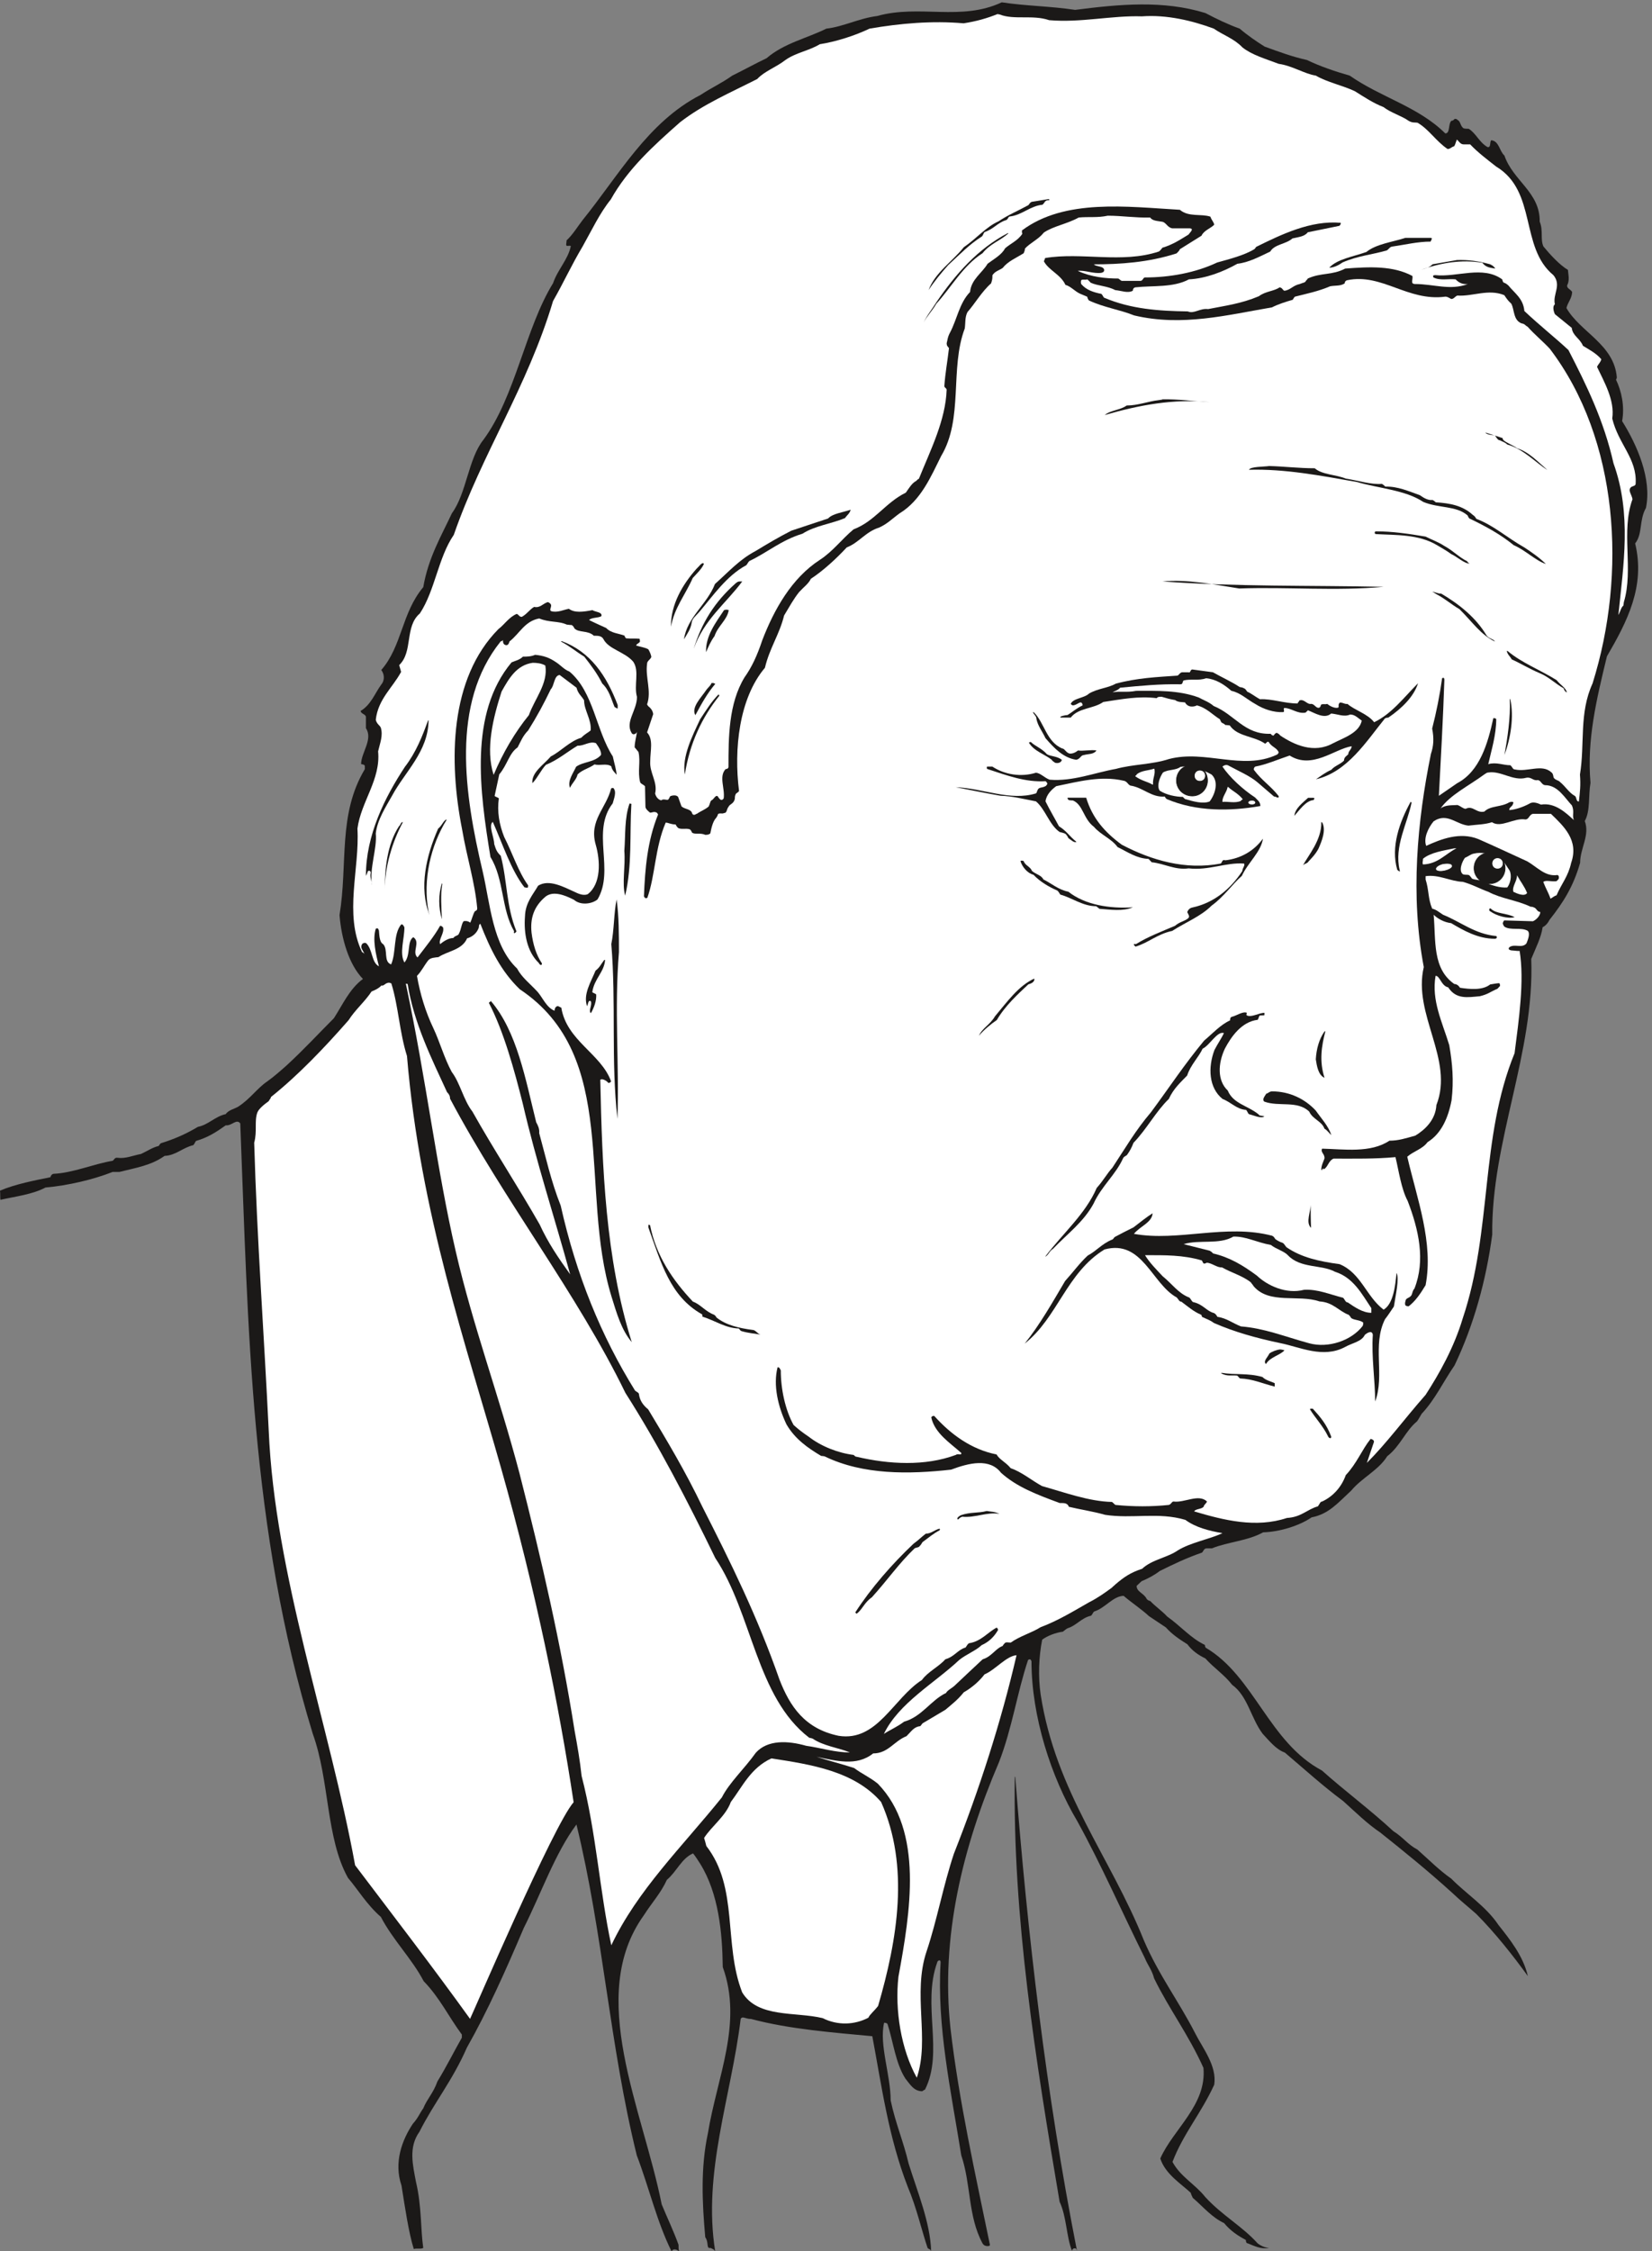 <svg xmlns="http://www.w3.org/2000/svg" xml:space="preserve" width="752.353" height="271.15mm" fill-rule="evenodd" stroke-linejoin="round" stroke-width="28.222" preserveAspectRatio="xMidYMid" version="1.2" viewBox="0 0 19906 27115"><rect x="0" y="0" width="19906" height="27115" fill="#808080" stroke="none"/><defs class="ClipPathGroup"><clipPath id="a" clipPathUnits="userSpaceOnUse"><path d="M0 0h19906v27115H0z"/></clipPath></defs><g class="SlideGroup"><g class="Slide" clip-path="url(#a)"><g class="Page"><g class="com.sun.star.drawing.ClosedBezierShape"><path fill="none" d="M0 28h19851v27089H0z" class="BoundingBox"/><path fill="#1B1918" d="M12071 28c294 45 579 45 884 91 538-69 1064-118 1569 38 142 74 272 137 414 188 92 79 198 152 300 216 180 66 340 124 511 162 152 74 340 138 515 188 374 262 828 374 1151 696 61 0 33-111 73-152 11 0 28-5 39-23 12 0 30 0 35 13 33 10 33 61 61 89 8 17 41 17 74 17 91 56 124 161 228 221 43 6 23-55 43-83 97 10 97 129 160 185 102 302 430 442 425 795 45 112 5 213 45 300 79 96 193 221 295 282 5 63 23 124-10 188 0 40 38 40 61 78-5 82-51 120-69 193 165 290 574 437 607 834 0 17-10 28-10 28 66 137 107 322 74 500 180 287 360 696 287 1046-84 148-38 313-130 427 125 517-96 941-340 1360-125 516-244 1008-198 1524-28 160 0 335-69 460 64 170-56 327-56 503-83 289-203 477-368 686-23 45-51 73-84 91-18 124-81 244-137 381 41 1138-483 2192-470 3320-73 548-221 1087-454 1575-140 203-232 408-397 584-15 23-33 61-56 91-137 112-203 300-358 419-106 170-305 259-434 414-170 158-272 282-478 323-147 101-386 175-584 180-180 102-424 115-617 193h-61c-36 0-36 28-58 51-186 64-338 137-508 221-74 56-143 91-221 124l-59 56c0 74 87 87 120 155 5 10 22 23 45 28 56 61 143 120 203 186 161 114 285 261 450 340 10 0 0 18 15 36 585 345 760 1139 1400 1479 279 249 579 470 861 731 119 74 170 158 289 221 153 135 257 244 409 351 171 175 420 335 567 556 134 170 300 374 355 617-175-243-401-528-622-749-101-89-193-162-284-249-305-277-595-510-872-731-165-112-289-237-447-379-243-180-464-381-703-584-107-38-188-142-267-226-142-188-180-455-368-590-92-120-221-204-323-318-84-41-157-91-216-170-89-56-185-119-259-203l-205-137c-84-79-204-158-305-244-130 5-221 147-353 188-16 10-21 33-38 51-120 27-176 119-285 152-23 13-38 28-56 41-84 10-188 50-249 96-40 198-51 442-18 664 183 1173 839 1948 1243 2957 180 419 419 731 617 1117 91 181 266 396 231 622-158 346-373 590-503 930 97 180 272 267 396 424 203 221 447 353 630 557 43 33 97 55 140 55-102 18-175-22-259-55-18 0-23-23-23-41-97-51-188-112-262-203-147-69-244-188-378-305-13-31-23-46-23-59-119-111-307-226-368-414 157-355 561-645 520-1092-180-401-414-708-594-1077-28-106-74-152-114-249-277-556-521-1117-811-1643-317-533-553-1265-553-1929-8-15-13-33-41-15-129 384-193 826-350 1230-442 1032-704 2114-585 3208 102 877 300 1755 475 2606 0 10-5 16-28 16-22 0-45-6-61-33-177-328-137-709-256-1060-125-782-295-1552-249-2324 0-45-41-18-41 0-185 511 82 1077-147 1532-15 5-33 20-33 20-102 0-147-84-203-152-120-186-148-452-216-658-5-10-23-15-41-15-61 266 79 627 79 934 58 277 155 498 216 760 109 350 262 714 272 1059-5-28-28-23-43-41-69-203-133-487-239-736-234-605-313-1207-427-1814-457-43-1002-84-1461-208-46 0-64-13-97-18-10 0-23 5-28 18-114 935-460 1852-307 2799-10-23-33-28-56-41-56 13-18-66-64-129-38-424-56-838 31-1247 112-686 424-1331 180-2007-5-419-51-889-272-1244-33-51-55-87-86-125-140 61-198 221-315 318-74 162-178 271-279 429-696 970-10 2339 216 3480 68 165 142 317 203 487 0 33 0 56 7 79-22-18-68-41-91 0-175-350-272-770-419-1156-330-1338-404-2664-727-3985-259 348-424 828-635 1247-213 501-434 998-685 1440-176 402-392 658-572 1014-135 188-79 404-41 607 69 290 54 566 87 792-33 18-74 0-114 13-61-193-107-505-148-764-96-280 8-552 137-745 61-66 84-129 125-185 46-114 124-188 170-323 112-183 198-358 295-528v-38c-160-216-267-445-460-643-142-271-368-492-516-774-170-148-277-331-396-470-267-478-221-1174-424-1735-755-2467-777-4903-874-7352-46-61-101 31-175 23-114 81-216 147-358 188-10 10-16 33-33 51-125 28-211 124-346 129-160 115-345 143-543 193h-82c-231 92-543 165-810 188-157 84-361 107-543 148-5-28 0-69-5-110 180-78 419-124 607-162 5-18 15-36 38-41 233-10 482-119 713-157 23-18 23-41 59-36 96 13 185-28 282-46 81-38 137-78 211-96 10-5 10-20 28-33 165-51 307-114 447-198 124-23 205-125 335-153 33-50 107-63 152-91 148-97 226-221 351-305 81-58 170-137 233-193 204-188 392-391 567-566 107-165 188-353 350-473-170-175-259-485-282-769 102-623-22-1212 305-1758v-38c-5-18-23-18-45-23 0-137 147-300 58-432v-134c0-36-58-36-64-74 125-74 171-211 249-318 46-55 36-129 0-175 252-289 244-686 506-998 61-357 221-623 345-890 176-239 198-658 379-884 386-521 505-1344 840-1887 56-165 181-285 214-447-15-13-51 10-56-13 0-18 5-38 5-56 74-68 132-165 193-244 432-533 787-1183 1422-1508 143-94 244-135 381-232 148-73 272-142 414-210 209-181 493-242 720-356 204-23 391-124 612-152 511-143 1009 66 1502-165Z"/></g><g class="com.sun.star.drawing.ClosedBezierShape"><path fill="none" d="M4256 170h15456v11470H4256z" class="BoundingBox"/><path fill="#FFF" d="M12047 175c176 68 397 0 595 68 381 33 754-58 1117-46 300-22 605 51 867 148 114 79 243 119 345 226 114 91 277 137 437 198 165 23 305 119 448 142 132 79 330 120 470 188 119 74 216 140 345 191 87 68 216 104 302 165 46 28 79 18 107 23 137 78 221 221 363 317 33 0 51-28 79-33 13-18 18-46 33-81 23 18 41 58 81 58h79c92 97 203 181 313 267 497 300 282 973 690 1308 102 124-12 231 18 351-30 22-18 81 0 119l203 165c11 97 97 124 135 216 69 43 160 89 221 162-10 41-38 59-51 92 82 175 216 401 183 622 74 308 300 483 282 783 0 27-23 27-51 40-51 38 5 93 13 149-142 386 15 843-104 1239-5 31-5 41-5 41-33 28-38 78-61 114 61-602 162-1214-59-1827-116-516-327-945-543-1364-158-148-346-295-531-470-13-150-114-211-193-308-13-10-23-22-51-33-13 0-18-22-23-40-233-170-546-23-805-51-23 0-36 5-23 28 79 41 181 13 267 23 38 40 84 63 147 56-211 81-414 0-635 0-63 0-23-56-33-97-233-124-510-112-810-89-160 84-290 46-451 120 0 5-15 20-23 28-5 22-38 22-73 38-84 17-112 73-186 81-22-8-22-36-58-41-61 46-170 46-249 107-216 91-406 114-612 155-97-13-170 61-244 28-350-5-686-28-1008-165-10-5-16-28-33-46-92-18-183-46-244-119-5-16-5-28 0-46 23-15 46 0 74-10 10 10 22 18 40 40 84 39 203 39 295 89 79 8 152 41 213 8 0-18 8-36 31-41 213-23 457 5 645-96 203-10 414-92 584-188 135-15 264-84 396-147 51-89 193-89 267-158 79-18 147-23 185-74l382-78c5-8 16-13 16-36-362-33-720 142-1020 290-5 5-13 23-23 28-119 73-300 119-447 160-261 124-574 180-869 180-22 0-22 33-50 41h-231c-18-8-23-18-41-28-153 0-328-18-488-92 81-12 193 38 285 23 10-5 33-5 33-35-10-51-89-33-125-67 313 0 658-22 998-132 6-10 28-22 39-50l261-163c28-63 107-86 153-132-5-33-33-56-46-97-107-38-264 8-368-83-628-36-1387-138-1903 249 0 17 0 33 5 40-56 84-142 117-208 175-41 79-137 130-211 186-63 109-198 188-211 340-129 132-157 330-241 488-31 56-31 96-41 129 0 31 10 36 28 59-18 157-45 300-56 457 0 18 16 18 28 41-12 373-198 736-335 1077-15 0-23 23-46 33-43 28-78 86-111 133-244 119-374 345-630 442-143 119-249 266-407 368-340 221-551 599-693 968-61 183-125 322-214 447-193 317-193 726-193 1077 0 18-17 28-35 28-84 91-5 233-23 353-33 45-56-5-74-28-28-13-43 38-73 51-16 10-16 38-33 73-41 38-97 56-143 89-5-5-33 31-55 0-13-61-87-51-130-89l-41-114c-17-23-57-23-92-10-10 5-10 23-28 43-23 8-56-15-84 8-35-8-63-41-73-82 33-139-69-249-59-388 0-127 41-262-38-348l74-221c-5-33-18-56-41-79-5-5-23-15-33-38 56-160-23-325 0-488 0-35 33-45 51-81 0-20-18-66-36-94-38-23-101-30-147-46 8-23 30-23 46-45 0-13 0-23-5-36-56-5-97 0-158-5-8 0-18-15-23-33-73-28-160-28-221-92-73-33-137-61-206-96 31-33 110-23 148-46 18-51-79-51-107-73-114 22-216 35-284-16-61 10-140 51-214 28-23-12 0-40 0-68 0-10-7-28-40-41-61 18-92 74-165 58-56 33-84 84-148 120-33 0-33-23-61-36-91 36-152 132-221 183-589 595-602 1585-437 2418 56 330 153 630 181 943 0 28-10 28-28 38-23 35-33 91-56 137-23-18-46-23-79-18-28 33-28 97-58 152-5 23-51 23-66 51-59 0-120 41-160 74-23-56 56-135 35-203-12-10-18-18-35-18-69 124-181 262-272 381-74-64 41-183-51-244-79 51-28 216-107 305-63-112 0-282 0-424-12-18-17-41-40-33-97 119-56 332-120 480-96-33-33-176-96-244-46-23-46-112-51-163-10-23-10-35-38-23-41 130 0 305 38 453-91-46-74-199-152-277-18-13-46 0-51 10-28 46 10 68 28 119-5-10-23-23-28-23-220-457-28-1003-56-1488 43-325 282-589 249-930 23-101 61-188 33-284-10-28-51-46-61-97 28-249 203-386 305-576l-23-82c170-162 63-464 249-622 183-277 221-673 409-947 345-992 884-1774 1196-2816 130-228 221-431 356-657 109-193 203-397 340-567 203-363 506-640 834-929 277-216 612-359 930-521 91-97 221-137 340-229 125-89 287-112 414-190 198-31 424-104 600-188 373-64 754-97 1133-64 152-23 284-61 408-111l28 5Z"/></g><g class="com.sun.star.drawing.ClosedBezierShape"><path fill="none" d="M11189 2398h1458v1097h-1458z" class="BoundingBox"/><path fill="#1B1918" d="m12635 2398 10 5c0 17-20 0-43 17-13 5-18 28-41 46-152 15-244 125-396 142-18 5-18 33-41 43-106 32-147 106-260 144-13 12-13 28-30 51-158 101-254 205-407 345-91 103-170 199-238 303 78-211 284-341 424-516 160-110 266-244 422-314 107-73 231-124 356-193 13-10 13-28 41-40l203-33Z"/></g><g class="com.sun.star.drawing.ClosedBezierShape"><path fill="none" d="M5024 2598h14406v18317H5024z" class="BoundingBox"/><path fill="#FFF" d="M13348 2598c170 0 335 27 511 22 28 41 89 41 147 51 46 10 61 69 119 79h204c73 0 0 58-6 74-96 58-182 119-317 160-5 5-18 28-41 45-442 148-934 5-1371 79-5 5-5 23-16 38 56 109 204 160 260 285 63 17 114 78 175 106l86 36c5 5 5 28 23 46 175 83 373 111 544 180 576 137 1122-5 1661-97 78-40 170-68 249-91 10-10 10-23 28-38 142-36 282-64 424-125 63-12 124 0 175-35 0-15 8-33 31-38 419-87 728 259 1183 198 23 0 46 15 69 28 33 0 38-23 73-41 186 13 374-84 567-5 28 41 46 69 84 102 40 73 22 198 124 238 41 6 41 23 74 41 73 84 188 180 266 264 834 1095 930 2710 516 4031-165 361-91 724-152 1098 10 132 0 210-13 325-38 0-23-54-51-69-66-36-112-114-175-165-18-23-61-23-79-56-5-23-5-46-28-63-114-102-284 0-437-33-28 0-28-28-56-51-86 0-170-41-266-13 38-170 96-350 96-544-12-10-17-10-35-10-66 305-163 640-435 783l-221 152c23-442 51-930 66-1394 0-23-5-33-27-23-28 203-69 409-120 607 23 119 18 208-15 305-165 810-249 1706-86 2568-135 572 368 1111 152 1662-10 180-140 299-254 368-119 33-203 61-312 61-227 152-549 102-811 96-23 46 36 64 28 120-10 28-38 84-38 129 5 36 23-38 28 0 51-22 56-101 119-129 244 0 498 5 747-18 41 170 69 381 147 528 133 346 216 714 82 1054-31 34-23 79-51 97-13 15-36 15-53 38-5 23-16 41-5 69 17 10 22 10 40 10 84-66 142-153 203-254 97-511-101-1031-221-1547 79-69 183-91 244-175 165-102 249-290 290-506 28-238 10-442-28-663-86-282-216-538-165-834 51-5 68 121 152 138 97 148 234 120 381 107 97-23 125-51 198-84 16 0 28-23 46-40 0 0 0-23-8-33-33 0-73 10-111 15-92 73-244 58-364 40-10-17-33-45-68-45-267-187-221-522-249-834 46 45 124 91 211 101 147 87 322 188 526 188 22 0 33-18 17-33-256-23-426-170-640-256-51-33-81-61-132-74-51-119-38-226-79-351v-40c160-23 300 63 447 68 120 33 206 84 308 120 157 84 345 101 510 180 28 0 38 8 38 8 36 10 36 51 79 56 0 45-51 96-89 111l-345-10c-13 10-18 33-18 33 0 8 5 23 18 41 73 51 203 5 282 51 35 33 0 114-15 152-54 64-143 0-206 46-28 35 28 40 51 40 35 5 58 5 73 5 59 365-10 830-61 1231-419 1026-266 2126-625 3195-106 353-281 663-447 920-259 294-464 576-708 820l86-254c0-13-8-28-41-35-106 132-165 294-299 436-51 143-153 257-285 318-23 0-28 28-51 58-134 38-198 130-373 140-373 124-759 28-1118-79 18-33 82-23 115-56 0-22 28-35 40-63-101-97-271 18-403 0-23 0-23 28-56 41-211 22-424 22-645 0-18-13-18-18-41-36-277-5-577-117-843-191-125-68-244-170-377-215-66-79-135-102-171-166-304-60-553-243-751-464-18 0-23 0-36 17 41 193 234 313 363 430 0 35-38 0-68 23-369 137-803 114-1194 22-13 0-18-5-36-22-185-23-391-102-543-221-69-46-125-89-181-140-101-183-154-432-154-658-11-18-16-41-39-36-55 216 6 473 107 686 102 176 257 285 419 381 18 0 41 5 41 5 465 226 1021 216 1524 160 216-81 465-142 602 38 191 171 430 262 707 364 30 0 53 0 69 5 17 5 35 18 40 40 135 33 295 56 437 97 328 51 645-36 968 61 124 91 284 132 447 160-158 74-384 112-539 208-124 87-310 109-429 221-142 46-221 102-322 188-8 10-28 23-41 38-79 59-175 127-277 178-188 107-373 221-584 300-107 68-249 106-359 185-33 0-56-10-74 8-5 10-23 23-23 33-84 28-134 129-241 160-97 89-216 203-325 305-43 45-97 63-117 101-183 87-290 285-506 346-83 63-165 96-243 147 180-373 612-612 906-889 84-69 204-114 272-180 92-41 153-105 198-183 0-5-5-23-18-28-106 56-185 165-332 188-18 10-28 33-41 51-96 28-134 111-244 142-78 89-213 152-282 249-345 221-538 746-1003 673-409-84-589-356-714-678-266-760-589-1413-929-2081-204-426-425-795-653-1173-56-46-102-102-112-188-5-15-28-23-46-38-409-658-708-1390-896-2228-117-294-181-589-259-873 5-56-18-97-36-130-129-516-231-1095-548-1463-64 41 63-43-23 23 180 345 307 810 409 1214 162 701 383 1372 571 2057-142-198-267-381-368-602-262-459-556-906-810-1359-107-137-148-345-249-477-92-170-143-361-221-526-97-203-160-414-198-631 55-56 83-119 134-185 28-36 86-36 125-41 109-74 284-84 345-226 64-18 119-63 142-132 0-10 0-38 18-43 119 305 249 571 475 788 1214 810 709 2413 1105 3701 63 203 119 401 244 549-318-1014-356-2103-379-3158 16-22 74 6 97 36 5 0 23 0 33-18-120-335-534-487-600-889-7 0-22-12-40-18-23 0-41 23-41 56-96-38-140-152-203-226-97-106-188-170-249-283-295-279-323-777-414-1168-221-935-386-2022 216-2771 5-5 18 0 28-18 0 23 0 58 40 63 23 0 33-22 39-45 124-97 182-244 358-277 124 51 231 28 332 74 36 5 51 5 59 5 15 10 23 17 33 40 51 56 165 21 234 89 50 0 94 0 116 41 64 124 257 152 359 272 78 114 5 282 45 424 0 165-147 302-63 437 18 28 58 5 63-18-5 51-28 124-28 188l46 56c28 119-13 233 20 363 8 23 41 28 59 51l5 244c0 28 33 55 56 73 28 0 45-18 81 0 0 0 15 18 15 23-129 318-157 653-170 986 13 17 13 28 41 17 96-271 91-602 221-906 33 0 61 22 119 22 5 6 15 34 38 46 41 15 81 0 125 10 17 5 22 13 35 41 28 28 102 0 158 28 23 0 45 0 63-18 10-51 28-142 69-185 15-18 23-41 23-46 20-18 50 0 73-13 38 0 28-45 56-78 10-28 61-33 74-92 0-10 0-38 10-56 8-18 28-18 41-40-64-503 0-1115 312-1484 56-238 175-401 231-630 64-106 114-198 181-282 63-68 109-96 142-160 147-96 307-243 432-378 147-56 226-188 391-239 101-46 157-107 244-170 259-157 378-442 502-691 272-452 102-1054 285-1537 10-73 0-134 33-198 86-96 170-244 284-345 16-46 16-61 16-97 30-50 86-61 124-89 64-81 161-119 253-177 0-5 15-28 15-56 63-69 165-112 228-193 117-79 277-102 420-181 119-12 226 5 350-22Z"/></g><g class="com.sun.star.drawing.ClosedBezierShape"><path fill="none" d="M11130 2807h1021v1079h-1021z" class="BoundingBox"/><path fill="#1B1918" d="m12145 2807 5 5c-96 86-221 124-311 238-234 149-376 410-557 609-51 89-114 148-152 226 38-86 101-160 152-243 232-342 504-648 863-835Z"/></g><g class="com.sun.star.drawing.ClosedBezierShape"><path fill="none" d="M16017 2865h1237v360h-1237z" class="BoundingBox"/><path fill="#1B1918" d="M16934 2865h305c31 0 0 33 0 45-157 0-310 38-470 61-28 8-38 36-61 46-183 52-346 64-529 143-46 33-107 64-162 64 96-104 287-132 447-189 119-97 318-120 470-170Z"/></g><g class="com.sun.star.drawing.ClosedBezierShape"><path fill="none" d="M17125 3131h894v118h-894z" class="BoundingBox"/><path fill="#1B1918" d="M17557 3132c130-4 255 11 398 51 27 14 40 19 63 52-51-10-114-10-155-70-255-42-494 0-738 83 45-13 96-23 137-65l295-51Z"/></g><g class="com.sun.star.drawing.ClosedBezierShape"><path fill="none" d="M13312 4810h1264v191h-1264z" class="BoundingBox"/><path fill="#1B1918" d="M14008 4810c188-4 369 23 567 33-437-42-852 36-1263 156 66-58 185-58 264-115 137 0 261-51 382-64 28-5 45-5 50-10Z"/></g><g class="com.sun.star.drawing.ClosedBezierShape"><path fill="none" d="M17897 5212h749v449h-749z" class="BoundingBox"/><path fill="#1B1918" d="m17907 5212 194 63c10 0 0 10 17 28 39 33 107 56 163 96 142 45 245 159 364 261-124-74-290-255-483-306-28-28-61-36-90-51-23 0-36-28-59-58-38-6-83-6-116-33h10Z"/></g><g class="com.sun.star.drawing.ClosedBezierShape"><path fill="none" d="M15050 5612h3578v1182h-3578z" class="BoundingBox"/><path fill="#1B1918" d="M15293 5613c188 5 358 27 549 27 91 79 251 74 376 125 152 23 300 74 434 63 18 11 23 16 41 33 148-5 285 57 415 103 51 36 101 64 152 58 18 6 18 11 41 28 170 11 323 38 447 153 18 10 28 23 41 46 208 78 368 226 581 346 92 61 183 124 257 198-125-41-244-165-386-226-165-133-328-222-526-318-13 0-23-23-31-41-139-120-345-84-535-163-211-143-553-166-796-239-448-79-872-160-1303-148 17-40 180-35 243-45Z"/></g><g class="com.sun.star.drawing.ClosedBezierShape"><path fill="none" d="M8242 6138h2009v1563H8242z" class="BoundingBox"/><path fill="#1B1918" d="M10250 6139c-10 45-46 68-68 101-163 69-364 92-512 188-259 79-424 227-640 329-15 12-23 35-38 51-234 124-405 373-557 552-51 61-97 89-102 147-13 74-51 124-91 193 35-262 279-423 373-666 171-153 296-295 489-397 147-89 271-163 431-245l443-147c56-61 181-73 272-106Z"/></g><g class="com.sun.star.drawing.ClosedBezierShape"><path fill="none" d="M16565 6400h1144v390h-1144z" class="BoundingBox"/><path fill="#1B1918" d="M16583 6400c193 0 387 28 595 63 79 40 160 68 226 113 105 56 179 138 275 184 5 15 28 28 28 28-63 0-147-81-221-115-63-46-125-79-171-107-221-133-501-120-732-133-27 0-22-37 0-33Z"/></g><g class="com.sun.star.drawing.ClosedBezierShape"><path fill="none" d="M8085 6782h399v767h-399z" class="BoundingBox"/><path fill="#1B1918" d="m8477 6787 5 5c-28 63-89 119-135 170-87 199-222 359-262 586-4-268 142-512 308-698 38-35 51-63 79-68l5 5Z"/></g><g class="com.sun.star.drawing.ClosedBezierShape"><path fill="none" d="M8359 7003h586v812h-586z" class="BoundingBox"/><path fill="#1B1918" d="M8916 7003h28c-198 266-461 460-585 811 96-313 251-563 506-789 23-17 28-22 51-22Z"/></g><g class="com.sun.star.drawing.ClosedBezierShape"><path fill="none" d="M14008 6996h2666v97h-2666z" class="BoundingBox"/><path fill="#1B1918" d="M14008 7003c883 65 1768 46 2665 65-569 52-1163 0-1741 20-325-51-620-112-924-85Z"/></g><g class="com.sun.star.drawing.ClosedBezierShape"><path fill="none" d="M17259 7127h756v601h-756z" class="BoundingBox"/><path fill="#1B1918" d="M17259 7127c27 0 73 27 106 22 221 130 420 291 547 504 28 41 84 41 102 74-175-84-267-231-428-390-101-58-162-119-282-183-23-17-35-22-45-27Z"/></g><g class="com.sun.star.drawing.ClosedBezierShape"><path fill="none" d="M8507 7343h276v513h-276z" class="BoundingBox"/><path fill="#1B1918" d="M8753 7343s10 0 28 5c-18 119-130 189-171 313-51 70-74 131-102 194-9-194 119-359 217-507 0 0 18-5 28-5Z"/></g><g class="com.sun.star.drawing.ClosedBezierShape"><path fill="none" d="M6759 7722h685v812h-685z" class="BoundingBox"/><path fill="#1B1918" d="M6769 7722c346 129 539 415 674 770v41c-15 0-21-10-38-18-41-97-64-203-148-282-63-125-137-222-217-324-96-58-170-124-281-182l10-5Z"/></g><g class="com.sun.star.drawing.ClosedBezierShape"><path fill="none" d="M18156 7841h726v500h-726z" class="BoundingBox"/><path fill="#1B1918" d="M18166 7841c170 143 392 227 591 351 51 65 107 87 124 148-17-5-33-23-40-50-102-56-176-136-288-182-132-56-222-114-337-166-17-33-50-56-60-101h10Z"/></g><g class="com.sun.star.drawing.ClosedBezierShape"><path fill="none" d="M5793 7887h1638v3354H5793z" class="BoundingBox"/><path fill="#1B1918" d="M6448 7887c102 10 171 33 255 91 51 33 92 84 160 112 290 244 318 708 521 1021 18 84 41 152 46 221-23-28-56-56-64-102-56-40-135-5-203-23-61 46-142 61-203 120-13 61-64 101-92 162-33-84 41-180 74-254 86-63 221-51 300-142 7-46-33-102-61-142-79-28-143 35-221 30-125 74-234 170-382 231-61 64-102 160-163 221-13-129 135-221 222-322 125-64 226-183 368-226 44-46 79-59 112-87 13-129-79-243-79-363-33-56-73-79-91-152l-203-153c-69 5-64 130-107 171-87 180-166 327-273 497-63 64-86 125-127 204-101 68-124 210-221 325l-56 260c13 12 28 12 51 28-23 160 5 317 64 465 101 198 170 419 289 584 0 0 0 23-7 28-16 0-23 0-38-5-160-204-262-521-381-788-56 41 17 188 17 267 23 74 33 96 79 142 79 300 64 605 188 907 10 0-41 56-28 0-155-267-119-625-284-892-129-788-261-1728 254-2345 40-18 96-28 137-69 46 0 96 0 147-22Z"/></g><g class="com.sun.star.drawing.ClosedBezierShape"><path fill="none" d="M5904 7983h673v1351h-673z" class="BoundingBox"/><path fill="#FFF" d="M6419 7983c45 0 106 5 152 33 36 215-130 404-198 597-166 204-314 454-425 720-101-312-5-692 96-1004 89-159 181-319 375-346Z"/></g><g class="com.sun.star.drawing.ClosedBezierShape"><path fill="none" d="M11516 8064h5572v2081h-5572z" class="BoundingBox"/><path fill="#1B1918" d="m14371 8064 244 33c102 58 226 114 323 178 28 5 33 5 51 15 17 5 23 18 40 41 51 22 97 61 153 91 142-8 294 51 454 51 0-13 16-18 21-36 58-23 91 51 142 41 41 0 58 56 96 46 18-8 18-23 23-36 23-15 46 0 74-10 28 23 86 56 130 46 17-8 0-28 12-46 10-41 69 10 102 0 91 79 244 119 322 221 211-102 351-290 529-470-51 163-198 305-358 414-23 0-41 10-41 10-221 272-452 646-831 733 61-41 107-79 186-115 35-45 114-68 152-111 0-41 31-54 51-75 0-41 41-58 41-97-209 33-475 283-747 112-142 47-285 110-414 133-13 10-18 15-18 38 97 132 203 193 300 318 5 40-38 0-56 5l-198-170c-92-79-226-135-351-203-18-11-45-11-73 12 88 130 241 272 396 374 15 22 61 45 61 101-363 64-770 69-1129-84-15-12-23-30-23-30-157 13-254-102-401-130-41 0-46-55-97-61-271-63-543 11-810 66-56 41-119 102-129 183 50 102 111 204 162 300 92 56 125 119 211 188-28 15-64-23-92-41-10-5-10-22-27-40-11-23-46-28-84-38-125-87-170-272-285-369-147-28-282-63-429-68-193-33-358-69-538-102 322 10 655 170 967 74 13-5 13-51 41-64 23-10 38-5 74-23 5-5 10-5 22-27 0-11-12-28-22-33-239 15-465-69-704-148-5-13-5-18 0-28h63c148 97 346 130 526 74 56 5 102 61 165 84 277 23 539-84 798-130 211-58 432-51 640-119 438-115 885 142 1299-52 8-5 13-5 23-28-23-58-84-63-120-124-15-13-22 5-43 20-132-94-335-84-427-221-15 0-33-5-55-5-5-10-18-15-41-28-5 0-15-23-23-41-84-51-162-139-277-167-28 15-73 20-101 5-13-5-34-23-42-41-33-5-84 0-119-28-61-10-107-23-163-40-23 0-51 0-58 17-221-28-425 13-645 46-120 84-300 69-392 188h-119c-33-13 58-31 81-31 61-38 102-78 181-116 0-8 0-23-18-36-33 0-46 28-97 36-5 0-23-8-28-18 28-69 165-69 221-125 110-63 221-63 323-119 256-69 493-79 736-96 23 0 23-28 59-41h80c28 13 17-37 50-33Z"/></g><g class="com.sun.star.drawing.ClosedBezierShape"><path fill="none" d="M13406 8169h3004v843h-3004z" class="BoundingBox"/><path fill="#FFF" d="M14533 8169c115 10 216 73 305 152 110 23 184 101 291 160 96 61 221 102 330 96 28 0 0-35 15-50 86 0 160 74 257 56 5-6 22-18 28-28 78 28 198 112 281 39 82 7 155 45 229 12 56 0 89 38 140 74-33 147-209 203-346 272-231 129-470 18-635-92-15-17-20-22-43-33-18 0-30 23-40 33-11 0-28-10-33-22-318 12-433-232-687-334-59-51-120-69-183-104-244-89-498-79-752-79-119 23-193 0-284 18 27-18 63-23 91-56 244-23 475-46 724-41 35 0 23-23 40-46 84-22 181 6 272-27Z"/></g><g class="com.sun.star.drawing.ClosedBezierShape"><path fill="none" d="M8366 8227h255v388h-255z" class="BoundingBox"/><path fill="#1B1918" d="M8596 8227c5 0 10 5 23 10-97 114-166 239-240 377-55-92 74-217 126-296 28-41 58-58 68-91h23Z"/></g><g class="com.sun.star.drawing.ClosedBezierShape"><path fill="none" d="M8246 8364h424v965h-424z" class="BoundingBox"/><path fill="#1B1918" d="m8663 8369 5 10c-209 262-357 570-416 949-37-216 92-466 184-664 79-120 136-212 222-300l5 5Z"/></g><g class="com.sun.star.drawing.ClosedBezierShape"><path fill="none" d="M18128 8420h91v675h-91z" class="BoundingBox"/><path fill="#1B1918" d="M18198 8420c47 215 5 470-70 674 36-204 75-448 64-674h6Z"/></g><g class="com.sun.star.drawing.ClosedBezierShape"><path fill="none" d="M12446 8578h767v574h-767z" class="BoundingBox"/><path fill="#1B1918" d="M12456 8578c129 124 152 359 346 438 28 0 46 56 92 61 33 0 60-10 96-38 62 10 159-12 222 0-36 51-96 38-155 56-33 0-44 51-90 56-152-23-261-135-369-260-41-86-92-147-109-230 0-38-33-56-43-83h10Z"/></g><g class="com.sun.star.drawing.ClosedBezierShape"><path fill="none" d="M4409 8674h756v1991h-756z" class="BoundingBox"/><path fill="#1B1918" d="M5164 8679c-5 373-285 618-438 902-79 140-180 295-198 457 18 184-79 415-46 626 0-50-28-96-15-152 0-23-18-31-36-18 0 10-10 33-22 56 0-494 228-946 470-1314 132-171 211-369 280-562l5 5Z"/></g><g class="com.sun.star.drawing.ClosedBezierShape"><path fill="none" d="M12397 8936h399v256h-399z" class="BoundingBox"/><path fill="#1B1918" d="M12425 8940c46 46 130 75 189 143 38 28 130 23 181 70-10 38-56 43-84 33-13-13-31-18-36-33-78-65-217-105-277-208 0 0 17-14 27-5Z"/></g><g class="com.sun.star.drawing.ClosedBezierShape"><path fill="none" d="M13958 9232h693v437h-693z" class="BoundingBox"/><path fill="#FFF" d="M14224 9237c130-21 249 23 375 92 86 80 50 227-23 324-79 33-199 0-288-27-13 0-18-13-36-28-78 0-199-23-278-75-39-58 0-160 38-217 59-41 149-23 212-69Z"/></g><g class="com.sun.star.drawing.ClosedBezierShape"><path fill="none" d="M17358 9301h1607v577h-1607z" class="BoundingBox"/><path fill="#FFF" d="M17937 9304c152-22 295 107 453 64 63-13 81 38 137 28 41 0 46 56 91 61 153 0 237 153 323 244 33 74 0 120 23 176-92-84-226-214-396-186-36-17-97-40-138-12-83 45-175 73-243 78-6-33 40-43 45-78 18-28-28-23-45-16-98 61-228 38-301 112-97 23-137-79-226-33-36-5-51-28-97-46-63 5-142-5-205 41 119-166 335-268 528-410 23-13 28-23 51-23Z"/></g><g class="com.sun.star.drawing.ClosedBezierShape"><path fill="none" d="M14729 9477h247v187h-247z" class="BoundingBox"/><path fill="#FFF" d="M14803 9482c46 45 115 73 171 143 0 10-17 5-23 23-74 28-143 5-222 10 0-69 50-108 64-181l10 5Z"/></g><g class="com.sun.star.drawing.ClosedBezierShape"><path fill="none" d="M13679 9258h236v193h-236z" class="BoundingBox"/><path fill="#FFF" d="M13881 9447c-55-33-128-43-201-97-2-10 15-8 18-25 63-47 135-42 211-67 18 67-23 117-15 192l-13-3Z"/></g><g class="com.sun.star.drawing.ClosedBezierShape"><path fill="none" d="M6323 9488h1090v2136H6323z" class="BoundingBox"/><path fill="#1B1918" d="M7388 9489c50 45 5 142-5 187-263 338 27 803-183 1157-67 56-205 74-283 5-102-51-244-114-342-40-142 119-188 261-170 436 18 143 56 267 125 369 0 35-28 18-38-5-143-137-182-358-166-562 5-165 97-261 158-368 133-84 313 18 450 79 56 28 107 40 148 23 163-125 153-403 95-601-80-289 127-432 188-675 0 0 12 0 23-5Z"/></g><g class="com.sun.star.drawing.ClosedBezierShape"><path fill="none" d="M12863 9607h2357v1796h-2357z" class="BoundingBox"/><path fill="#1B1918" d="M12877 9608h211c74 244 221 414 429 566 358 188 766 308 1193 227 22-23 15-51 55-39 188-22 346-114 453-261-23 160-181 289-254 448-115 101-221 256-364 358-129 130-317 203-475 305-184 40-285 142-438 188 0 10-55-41 0-28 148-92 313-153 471-221 59-51 120-56 160-92 23-22 0-45-12-73 12-33 35-51 63-56 259-56 457-221 600-438 5-46 35-64 22-91-221-16-424 86-668 58-165 23-290-58-448-74 0-7-22-23-35-40-142-5-254-84-374-143-73-101-203-147-284-243-130-97-130-267-254-318-5 0-28 0-51-5 0 0-32-32 0-28Z"/></g><g class="com.sun.star.drawing.ClosedBezierShape"><path fill="none" d="M15596 9609h245v218h-245z" class="BoundingBox"/><path fill="#1B1918" d="M15762 9609h64c28 10 5 5 5 27-97 6-171 121-235 190 12-92 97-153 166-217Z"/></g><g class="com.sun.star.drawing.ClosedBezierShape"><path fill="none" d="M16809 9657h202v841h-202z" class="BoundingBox"/><path fill="#1B1918" d="M17009 9667c-51 254-211 526-144 811 13 41-22 0-28 0-82-277 28-580 161-821l11 10Z"/></g><g class="com.sun.star.drawing.ClosedBezierShape"><path fill="none" d="M7516 9676h94v1113h-94z" class="BoundingBox"/><path fill="#1B1918" d="M7608 9682c-22 369 11 737-75 1106-41-147 5-351-10-539 15-198 0-392 63-572l22 5Z"/></g><g class="com.sun.star.drawing.ClosedBezierShape"><path fill="none" d="M17175 9802h1785v1023h-1785z" class="BoundingBox"/><path fill="#FFF" d="M18471 9802h217c152 147 340 317 244 590-36 165-115 249-176 391-30 10-40 23-73 41-23-69-59-127-87-201 28-28 102 0 160-10 6-10 28-18 28-41 0-10 0-28-17-33-148 23-244-96-365-165-215-98-401-186-589-268-222-89-448 0-628 82-35-97 28-221 89-295 28-18 40-23 40-23 143-63 244 61 380 74 109-13 198-13 284-41 107 74 267-56 402-33 45 0 45-58 91-68Z"/></g><g class="com.sun.star.drawing.ClosedBezierShape"><path fill="none" d="M5113 9869h270v1154h-270z" class="BoundingBox"/><path fill="#1B1918" d="M5381 9875c-189 305-290 719-217 1106 5 18 12 41 12 41-131-331-40-715 103-1041 51-43 56-84 97-111l5 5Z"/></g><g class="com.sun.star.drawing.ClosedBezierShape"><path fill="none" d="M4636 9901h218v822h-218z" class="BoundingBox"/><path fill="#1B1918" d="M4853 9906c-125 231-217 534-217 816 0-249 27-550 172-771 23-17 17-45 45-50v5Z"/></g><g class="com.sun.star.drawing.ClosedBezierShape"><path fill="none" d="M15700 9900h253v524h-253z" class="BoundingBox"/><path fill="#1B1918" d="M15932 9906c50 91-5 227-46 318-38 70-85 115-120 153-11 23-46 23-66 46 66-124 227-306 221-522l11 5Z"/></g><g class="com.sun.star.drawing.ClosedBezierShape"><path fill="none" d="M17142 10218h410v195h-410z" class="BoundingBox"/><path fill="#FFF" d="M17523 10218h27c-130 63-222 188-403 194-12-18 0-41 0-69 89-75 245-98 376-125Z"/></g><g class="com.sun.star.drawing.ClosedBezierShape"><path fill="none" d="M17602 10273h604v419h-604z" class="BoundingBox"/><path fill="#FFF" d="M17760 10281c91-22 198 0 282 56 87 33 54 10 148 148 31 64 8 158-28 204-83 7-181-23-255-56-56-41-119-28-171-51-5-13-23-28-33-41-30-10-41 0-74-10-57-40-12-153 23-199 33-13 74-46 108-51Z"/></g><g class="com.sun.star.drawing.ClosedBezierShape"><path fill="none" d="M12296 10366h1356v595h-1356z" class="BoundingBox"/><path fill="#1B1918" d="M12306 10366s23 0 28 5c22 58 78 63 101 119 46 41 114 51 137 102 93 45 182 125 301 148 203 160 499 206 778 188-124 51-266 28-405 18-5-8-22-18-38-31-160 0-289-101-431-140-11-12-18-35-39-50-96-41-206-105-285-189-74-18-137-97-157-165l10-5Z"/></g><g class="com.sun.star.drawing.ClosedBezierShape"><path fill="none" d="M18232 10541h170v238h-170z" class="BoundingBox"/><path fill="#FFF" d="M18285 10551c34 64 85 125 116 205-31 46-121 7-166-15-17-65 45-126 45-200l5 10Z"/></g><g class="com.sun.star.drawing.ClosedBezierShape"><path fill="none" d="M5292 10638h40v436h-40z" class="BoundingBox"/><path fill="#1B1918" d="M5330 10648c-24 129-11 285-5 425-43-140-43-301 0-435l5 10Z"/></g><g class="com.sun.star.drawing.ClosedBezierShape"><path fill="none" d="M7366 10833h93v2644h-93z" class="BoundingBox"/><path fill="#1B1918" d="M7430 10833c28 203 28 424 28 635-57 686 5 1355-18 2008-79-694-15-1400-74-2105 35-170 30-373 64-538Z"/></g><g class="com.sun.star.drawing.ClosedBezierShape"><path fill="none" d="M17944 10940h308v115h-308z" class="BoundingBox"/><path fill="#1B1918" d="M17965 10945c64 64 189 50 286 102-82 23-222-18-291-69-17-5-22-28-5-38l10 5Z"/></g><g class="com.sun.star.drawing.ClosedBezierShape"><path fill="none" d="M7059 11562h233v642h-233z" class="BoundingBox"/><path fill="#1B1918" d="M7291 11562c-10 147-131 226-154 387 5 10 23 10 47 28 5 73-24 157-64 226-33-28 17-92 0-143-33-23-33 36-46 59-50-142 46-291 102-428 51-38 69-84 105-129h10Z"/></g><g class="com.sun.star.drawing.ClosedBezierShape"><path fill="none" d="M11796 11788h670v688h-670z" class="BoundingBox"/><path fill="#1B1918" d="m12465 11793-6 22c-17 23-27 28-68 41-120 113-278 255-380 430-63 42-160 121-215 189 38-91 134-132 193-234 148-176 282-365 470-453l6 5Z"/></g><g class="com.sun.star.drawing.ClosedBezierShape"><path fill="none" d="M3063 11836h3851v12481H3063z" class="BoundingBox"/><path fill="#FFF" d="M4688 11836c5 0 23 5 28 10 86 279 97 584 188 873 158 1893 715 3485 1134 4964 419 1481 696 2845 874 4024-239 267-1202 2517-1248 2609-441-613-912-1225-1385-1850-310-1699-968-3500-1041-5236-56-1160-142-2311-175-3467 38-137 0-261 38-363 17-46 86-101 137-137 5-15 23-28 28-51 327-261 645-594 934-924 79-125 199-226 277-346 36-15 82-33 120-73 28 12 45-33 91-33Z"/></g><g class="com.sun.star.drawing.ClosedBezierShape"><path fill="none" d="M4890 11847h5351v11584H4890z" class="BoundingBox"/><path fill="#FFF" d="M4912 11852c74 469 290 901 475 1303 23 22 36 45 36 78 650 1225 1534 2352 2113 3544 397 622 748 1299 1083 1989 447 668 493 1677 1133 2165 13 0 41 10 41 10 124 86 305 109 447 165-165 5-356-56-526-79-221-63-465-74-607 84-137 193-318 358-409 538-475 590-1019 1118-1332 1781-142-658-180-1354-358-2040-20-188-51-363-84-543-165-1049-401-2070-663-3097-249-945-561-1773-770-2680-228-981-353-2058-601-3223l22 5Z"/></g><g class="com.sun.star.drawing.ClosedBezierShape"><path fill="none" d="M12593 12194h2645v2945h-2645z" class="BoundingBox"/><path fill="#1B1918" d="M15025 12199c-5 5-5 23-5 28 51 35 148-28 216-28v28c-8 5-41 0-58 5-10 13-10 30-23 51-193 23-318 200-396 348-84 180-92 384 35 504 66 160 241 180 374 289 5 18 33 10 68 23-46 28-127-13-188-28-13-13-18-35-33-51-114-7-178-91-284-132-166-134-177-379-97-590 41-79 86-142 114-203-81-28-170 147-257 188-46 101-147 198-186 323-81 84-165 158-221 282-154 148-266 363-426 529-23 61-46 101-79 147-18 15-33 15-46 38-89 198-259 335-356 547-120 221-313 361-488 544-46 28-56 78-96 96 215-284 487-515 622-829 82-91 125-175 189-244 157-238 277-447 465-668 231-312 396-567 640-862 102-86 199-193 313-244 0-17 0-40 28-45 51-13 130-68 175-46Z"/></g><g class="com.sun.star.drawing.ClosedBezierShape"><path fill="none" d="M15855 12421h116v561h-116z" class="BoundingBox"/><path fill="#1B1918" d="M15970 12423c-46 176-75 359-10 558-75-30-93-143-105-222 7-124 40-245 105-336 0-4 0 0 10 0Z"/></g><g class="com.sun.star.drawing.ClosedBezierShape"><path fill="none" d="M15222 13145h823v529h-823z" class="BoundingBox"/><path fill="#1B1918" d="M15328 13145c211 0 397 91 527 232 73 104 147 178 188 295-33-28-46-56-84-78-31-90-142-113-183-205-142-138-364-56-540-120-32-23 0-61 23-97 18 0 36-27 69-27Z"/></g><g class="com.sun.star.drawing.ClosedBezierShape"><path fill="none" d="M15766 14493h33v297h-33z" class="BoundingBox"/><path fill="#1B1918" d="M15793 14493c0 92 0 194 5 296-71-68 0-194-5-296Z"/></g><g class="com.sun.star.drawing.ClosedBezierShape"><path fill="none" d="M12347 14613h4495v2268h-4495z" class="BoundingBox"/><path fill="#1B1918" d="M13889 14613c-10 114-147 152-226 248 531 97 1110-124 1666 23 23 13 23 18 39 41 22 15 50 33 91 46 18 15 23 28 41 50 180 125 397 172 641 205 259 106 322 391 531 548 114-66 142-282 155-442 38 64-13 280-31 404-38 56-74 112-107 153-157 312 0 674-119 991 0-254-46-538-28-803-10-64-74-18-96 0-39 83-148 96-239 147-264 141-545 0-776-46-300-63-561-137-805-244-46-35-84-45-142-73-5-5 0-23-16-28-86-36-155-97-233-155-28 0-33-28-56-51-300-163-414-702-870-578-457 278-566 822-962 1134 182-226 340-505 487-754 97-107 175-216 272-306 109-58 170-142 295-193 17-5 17-23 35-33 67-36 141-74 222-114 84-64 158-125 231-170Z"/></g><g class="com.sun.star.drawing.ClosedBezierShape"><path fill="none" d="M7813 14752h1351v1323H7813z" class="BoundingBox"/><path fill="#1B1918" d="m7823 14752 10 5c73 369 274 664 516 920 92 33 148 118 257 159 18 12 28 33 28 33 114 91 268 127 433 149 38 0 56 44 96 56-73-12-142-17-223-40-21-5-21-16-38-33-161-5-278-92-438-143 0-5 0-22-5-28-387-216-494-625-646-1045v-33h10Z"/></g><g class="com.sun.star.drawing.ClosedBezierShape"><path fill="none" d="M14262 14893h2263v921h-2263z" class="BoundingBox"/><path fill="#FFF" d="M14862 14894c152-4 272 68 452 101 64 51 160 74 206 125 152 160 406 109 567 198 221 70 323 268 437 438v56c-102 0-198-66-284-125-28 0-33-33-56-56-160-40-309-106-471-96-216 56-442-51-567-170-170-126-331-222-529-268-10-10-10-15-41-33l-314-79c190-58 429 10 600-91Z"/></g><g class="com.sun.star.drawing.ClosedBezierShape"><path fill="none" d="M13797 15118h2631v1082h-2631z" class="BoundingBox"/><path fill="#FFF" d="M13807 15118c226 0 447-4 674 63 7 5 7 20 23 38 12 0 22 0 35-10 61 0 125 61 186 56 109 63 251 102 348 181 10 18 20 23 33 46 188 221 543 96 793 183 165 10 226 112 353 162 15 13 28 36 28 36 28 28 107 23 147 57 0 5 0 23-7 40-135 176-412 272-645 209-306-84-540-181-822-203-104-41-170-98-284-116-5-5-10-28-41-45-89-23-129-102-242-130-23 0-31-33-54-56-134-51-208-165-322-257-74-79-158-163-213-254h10Z"/></g><g class="com.sun.star.drawing.ClosedBezierShape"><path fill="none" d="M15242 16253h237v177h-237z" class="BoundingBox"/><path fill="#1B1918" d="M15426 16253c10 0 33 5 51 10-46 58-176 82-222 166-40-33 23-84 40-126 28-23 85-45 131-50Z"/></g><g class="com.sun.star.drawing.ClosedBezierShape"><path fill="none" d="M14714 16535h647v167h-647z" class="BoundingBox"/><path fill="#1B1918" d="M14719 16535c165 27 317 0 493 50 41 42 102 52 148 75v41c-143-36-267-93-415-98-16-5-16-18-38-35-64-6-125 12-193-28l5-5Z"/></g><g class="com.sun.star.drawing.ClosedBezierShape"><path fill="none" d="M15786 16966h256v358h-256z" class="BoundingBox"/><path fill="#1B1918" d="M15796 16967h23c92 102 167 189 222 337 0 33-33 15-40-7-57-118-155-222-215-320 0-5 0-14 10-10Z"/></g><g class="com.sun.star.drawing.ClosedBezierShape"><path fill="none" d="M11534 18199h510v104h-510z" class="BoundingBox"/><path fill="#1B1918" d="M11890 18199c51 10 92 5 153 34-153-24-296 51-448 35-18 5-33 16-51 34-22-10 0-34 33-52 119-41 211-23 313-51Z"/></g><g class="com.sun.star.drawing.ClosedBezierShape"><path fill="none" d="M10305 18412h1023v1026h-1023z" class="BoundingBox"/><path fill="#1B1918" d="m11327 18422-6 10c-68 35-137 91-205 142-15 23-21 36-38 51-5 13-36 13-56 23-193 184-331 387-517 591-91 63-114 147-183 198-10-10-10-10-17-15 187-291 449-590 704-830 64-46 92-79 147-120 64 0 102-45 165-60l6 10Z"/></g><g class="com.sun.star.drawing.ClosedBezierShape"><path fill="none" d="M9840 19936h2410v5090H9840z" class="BoundingBox"/><path fill="#FFF" d="M12249 19936c-188 810-447 1611-755 2391-129 386-203 800-328 1173-175 517 41 1055-119 1525-188-338-267-815-221-1217 142-773 307-1753-249-2325-96-78-194-119-285-188-153-50-310-89-452-135 231 46 480 120 681-41 181 0 249-147 402-208 60-59 91-114 165-120 15-12 23-35 38-40l266-158c74-63 148-119 221-210 98-56 189-135 250-216 132-56 262-221 386-231Z"/></g><g class="com.sun.star.drawing.ClosedBezierShape"><path fill="none" d="M8484 21179h2339v3194H8484z" class="BoundingBox"/><path fill="#FFF" d="M9295 21179c475 73 999 152 1322 525 345 773 198 1652-36 2456-43 58-102 104-117 142-165 87-369 97-552 5-333-79-782 0-969-310-228-585-40-1258-432-1763-10-41-17-64-27-97 91-142 261-263 322-433 137-180 239-411 489-525Z"/></g><g class="com.sun.star.drawing.ClosedBezierShape"><path fill="none" d="M12226 21397h752v5712h-752z" class="BoundingBox"/><path fill="#1B1918" d="M12234 21407c147 1893 369 3798 743 5701 0 0-10-33-23-28-10 0-23-5-38 28-68-175-63-406-148-589-290-1710-566-3427-540-5122l6 10Z"/></g><g class="com.sun.star.drawing.ClosedBezierShape"><path fill="none" d="M14171 9209h384v383h-384z" class="BoundingBox"/><path fill="#1B1918" d="M14367 9213c102 0 183 81 183 188 0 102-81 186-183 186-108 0-191-84-191-186 0-107 83-188 191-188Z"/><path fill="none" stroke="#1B1918" stroke-linejoin="miter" stroke-width="8" d="M14367 9213c102 0 183 81 183 188 0 102-81 186-183 186-108 0-191-84-191-186 0-107 83-188 191-188Z"/></g><g class="com.sun.star.drawing.ClosedBezierShape"><path fill="none" d="M14395 9280h127v127h-127z" class="BoundingBox"/><path fill="#FFF" d="M14458 9284c34 0 59 25 59 59 0 36-25 59-59 59s-59-23-59-59c0-34 25-59 59-59Z"/><path fill="none" stroke="#FFF" stroke-linejoin="miter" stroke-width="8" d="M14458 9284c34 0 59 25 59 59 0 36-25 59-59 59s-59-23-59-59c0-34 25-59 59-59Z"/></g><g class="com.sun.star.drawing.ClosedBezierShape"><path fill="none" d="M17758 10265h383v383h-383z" class="BoundingBox"/><path fill="#1B1918" d="M17953 10269c102 0 183 81 183 188 0 102-81 186-183 186-108 0-191-84-191-186 0-107 83-188 191-188Z"/><path fill="none" stroke="#1B1918" stroke-linejoin="miter" stroke-width="8" d="M17953 10269c102 0 183 81 183 188 0 102-81 186-183 186-108 0-191-84-191-186 0-107 83-188 191-188Z"/></g><g class="com.sun.star.drawing.ClosedBezierShape"><path fill="none" d="M17981 10336h128v127h-128z" class="BoundingBox"/><path fill="#FFF" d="M18045 10340c34 0 59 25 59 59 0 36-25 59-59 59s-59-23-59-59c0-34 25-59 59-59Z"/><path fill="none" stroke="#FFF" stroke-linejoin="miter" stroke-width="8" d="M18045 10340c34 0 59 25 59 59 0 36-25 59-59 59s-59-23-59-59c0-34 25-59 59-59Z"/></g><g class="com.sun.star.drawing.ClosedBezierShape"><path fill="none" d="M17295 10395h211v106h-211z" class="BoundingBox"/><path fill="#FFF" d="M17389 10403c60-9 105-4 111 24 5 23-33 49-92 62-57 13-103 5-108-19-6-25 33-54 89-67Z"/><path fill="none" stroke="#1B1918" stroke-linejoin="miter" stroke-width="8" d="M17389 10403c60-9 105-4 111 24 5 23-33 49-92 62-57 13-103 5-108-19-6-25 33-54 89-67Z"/></g><g class="com.sun.star.drawing.ClosedBezierShape"><path fill="none" d="M15035 9635h99v63h-99z" class="BoundingBox"/><path fill="#FFF" d="M15088 9639c24 0 41 10 41 28 0 16-17 26-41 26-32 0-49-10-49-26 0-18 17-28 49-28Z"/><path fill="none" stroke="#1B1918" stroke-linejoin="miter" stroke-width="8" d="M15088 9639c24 0 41 10 41 28 0 16-17 26-41 26-32 0-49-10-49-26 0-18 17-28 49-28Z"/></g></g></g></g></svg>
